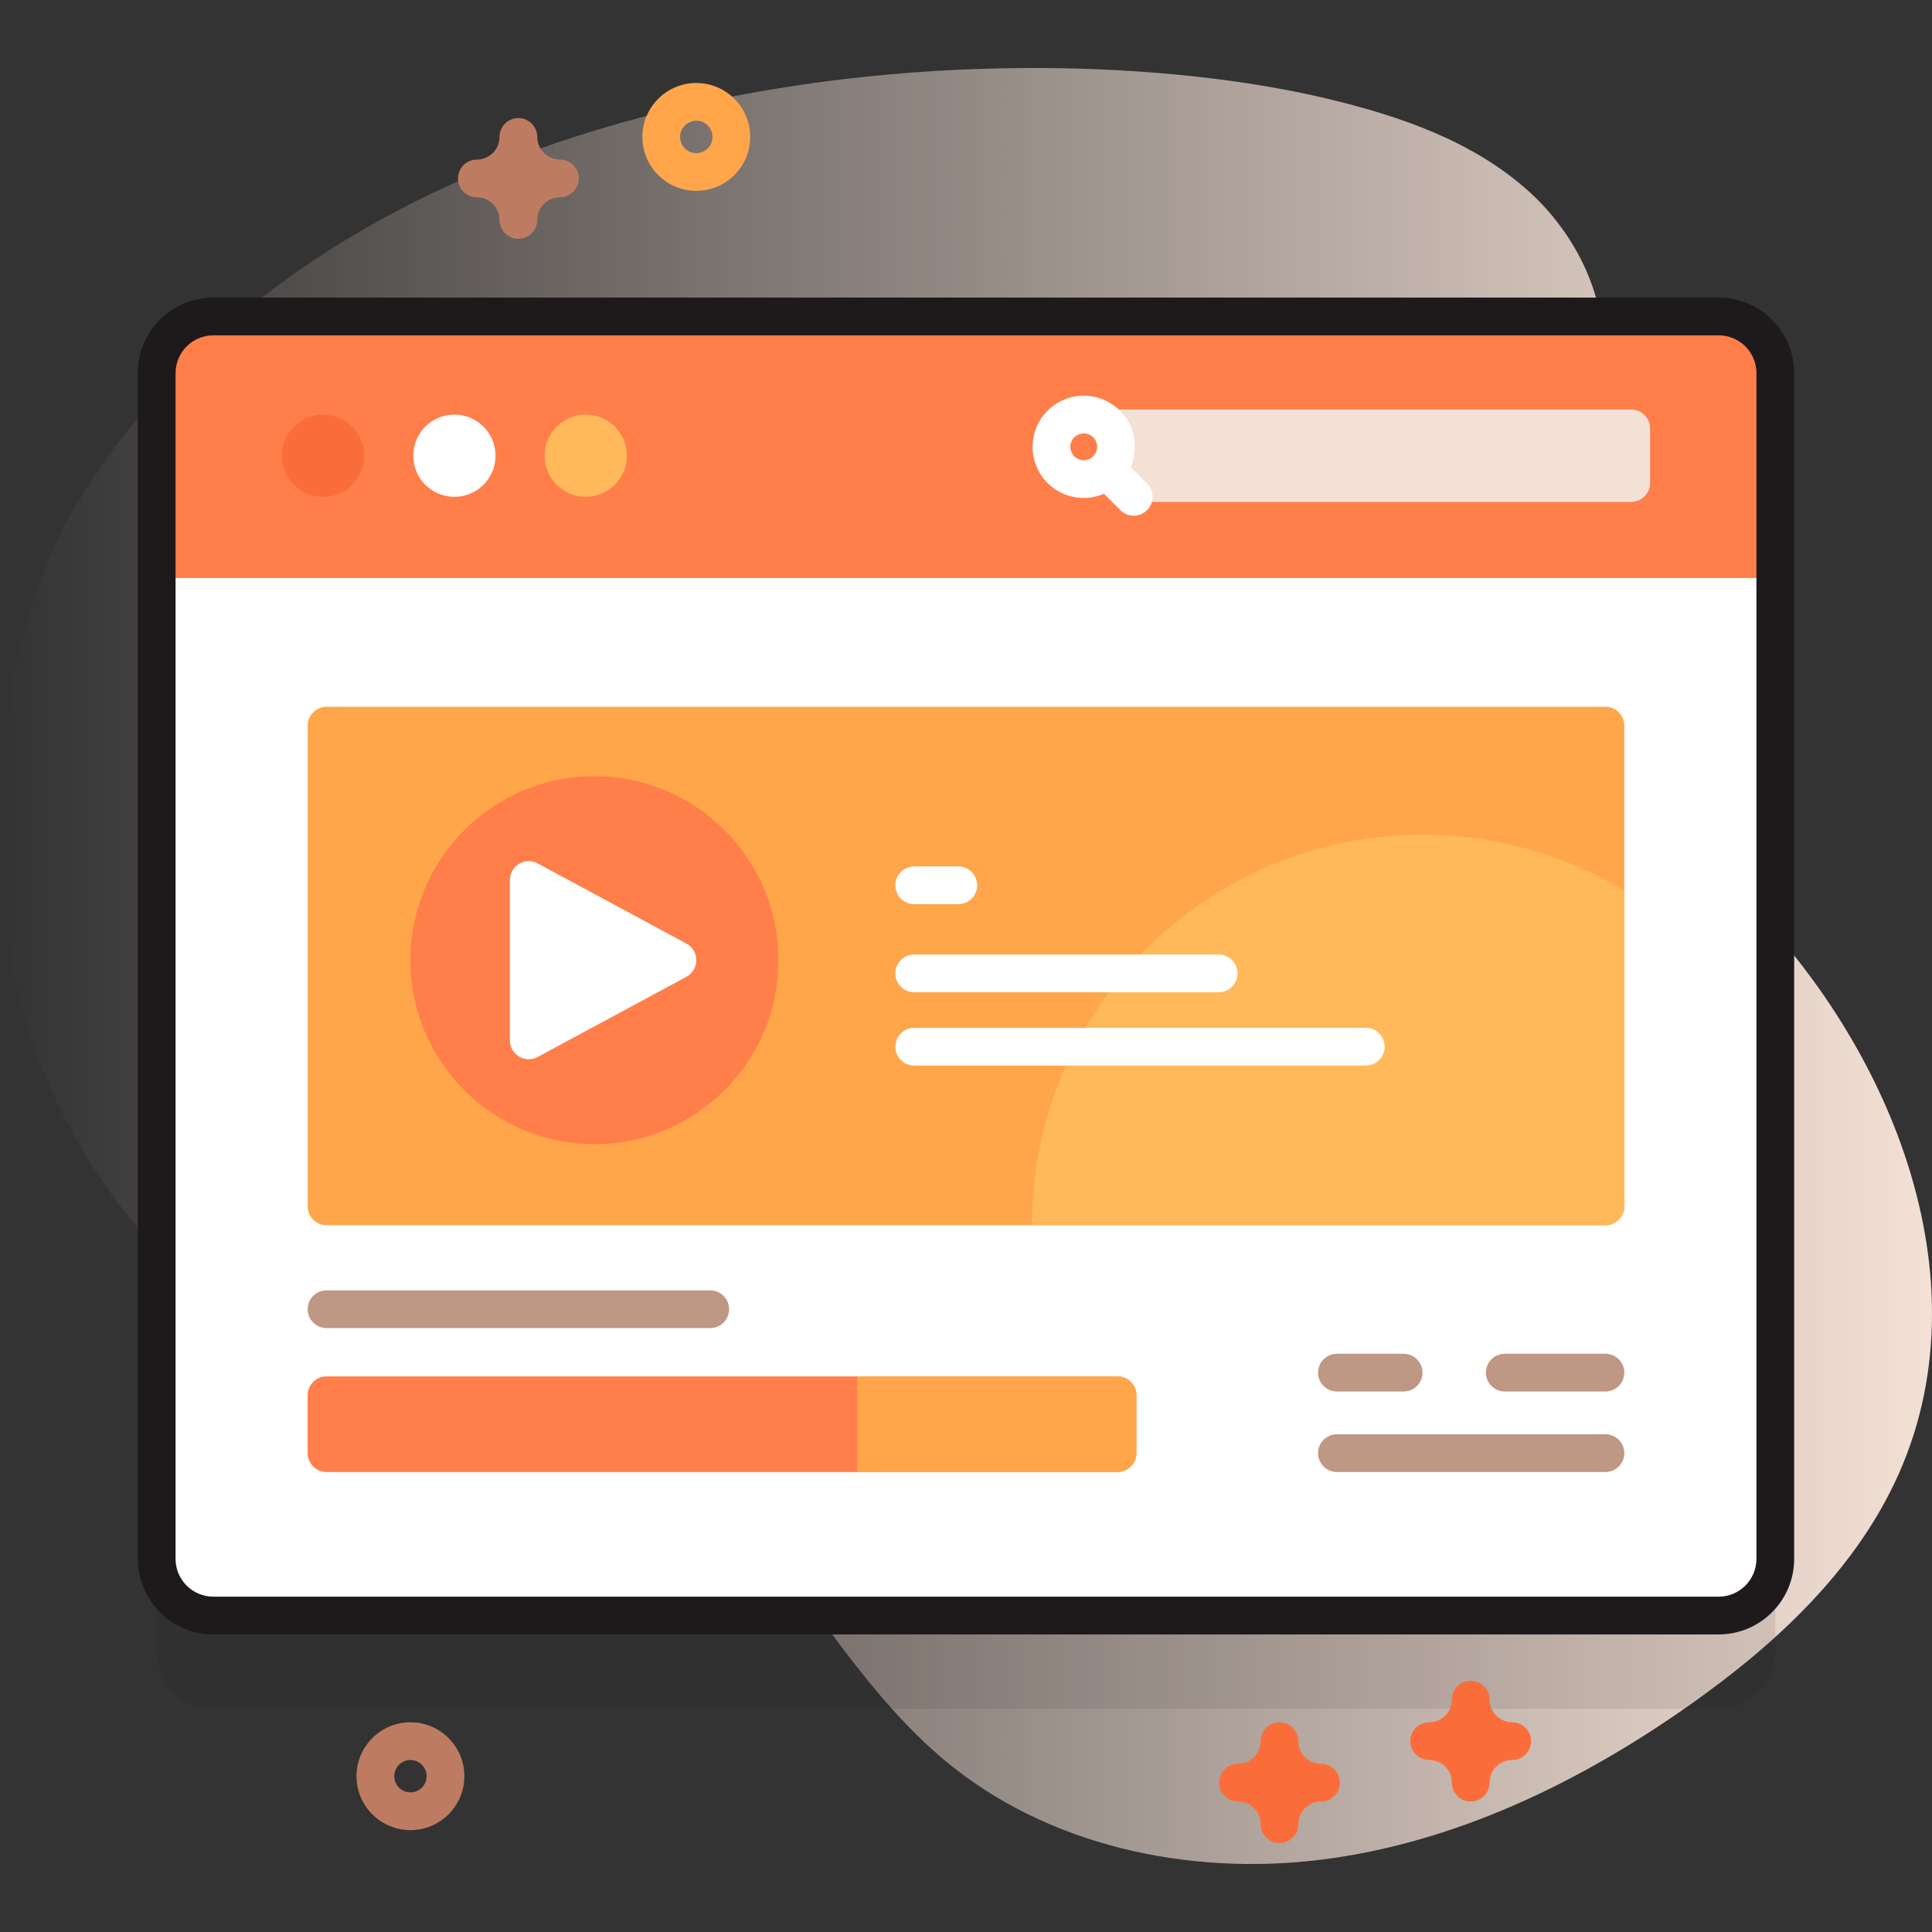 <?xml version="1.0" encoding="iso-8859-1"?>
<!-- Generator: Adobe Illustrator 28.6.0, SVG Export Plug-In . SVG Version: 9.03 Build 54939)  -->
<svg version="1.1" id="Capa_1" xmlns="http://www.w3.org/2000/svg" xmlns:xlink="http://www.w3.org/1999/xlink" x="0px" y="0px"
	 width="512px" height="512px" viewBox="0 0 512 512" enable-background="new 0 0 512 512" xml:space="preserve">
<rect x="0" y="0" width="512" height="512" fill="#333333" stroke="none"/>
<g>
	
		<linearGradient id="SVGID_1_" gradientUnits="userSpaceOnUse" x1="2.530939e-04" y1="258" x2="512.001" y2="258" gradientTransform="matrix(1 0 0 -1 0 514)">
		<stop  offset="0" style="stop-color:#F4E1D6;stop-opacity:0"/>
		<stop  offset="1" style="stop-color:#F4E1D6"/>
	</linearGradient>
	<path fill="url(#SVGID_1_)" d="M20.337,133.512C-3.63,172.91-6.156,241.125,11.4,283.768c15.377,37.351,45.966,72.409,86.12,76.801
		c14.766,1.615,29.858-1.024,44.472,1.638c50.257,9.152,68.952,71.09,108.01,104.014c27.182,22.913,64.898,31.021,100.174,26.607
		s68.302-20.363,97.376-40.824c22.957-16.157,44.436-36.022,55.764-61.707c23.744-53.839-4.19-118.501-47.587-158.239
		c-13.516-12.377-28.581-23.294-39.875-37.727s-18.48-33.695-13.099-51.214c4.293-13.977,15.849-24.812,20.227-38.763
		c5.958-18.984-3.035-40.281-17.802-53.616s-34.308-20.039-53.666-24.64C270.411,6.818,92.691,14.574,20.337,133.512L20.337,133.512
		z"/>
</g>
<g>
	<g>
		<path opacity="0.1" fill="#1E1A1B" enable-background="new    " d="M455.47,452.847H56.53c-8.284,0-15-6.716-15-15V123.581
			c0-8.284,6.716-15,15-15h398.94c8.284,0,15,6.716,15,15v314.266C470.47,446.132,463.755,452.847,455.47,452.847z"/>
		<path fill="#FFFFFF" d="M455.47,428.133H56.53c-8.284,0-15-6.716-15-15V98.867c0-8.284,6.716-15,15-15h398.94
			c8.284,0,15,6.716,15,15v314.266C470.47,421.418,463.755,428.133,455.47,428.133z"/>
		<path fill="#FF7E4A" d="M470.47,153.18V98.867c0-8.284-6.716-15-15-15H56.53c-8.284,0-15,6.716-15,15v54.313H470.47z"/>
		<path fill="#1E1A1B" d="M455.47,433.133H56.53c-11.028,0-20-8.972-20-20V98.867c0-11.028,8.972-20,20-20h398.94
			c11.028,0,20,8.972,20,20v314.266C475.47,424.161,466.498,433.133,455.47,433.133z M56.53,88.867c-5.514,0-10,4.486-10,10v314.266
			c0,5.514,4.486,10,10,10h398.94c5.514,0,10-4.486,10-10V98.867c0-5.514-4.486-10-10-10H56.53z"/>
	</g>
	<g>
		<g>
			<circle fill="#FA6D3B" cx="85.623" cy="120.768" r="10.901"/>
			<circle fill="#FFFFFF" cx="120.424" cy="120.768" r="10.901"/>
			<circle fill="#FFB95A" cx="155.224" cy="120.768" r="10.901"/>
		</g>
		<path fill="#F4E1D6" d="M432.277,133.015H296.119V108.52h136.159c2.761,0,5,2.239,5,5v14.496
			C437.277,130.777,435.039,133.015,432.277,133.015L432.277,133.015z"/>
		<path fill="#FFFFFF" d="M296.789,108.831c-5.286-5.286-13.887-5.286-19.173,0s-5.286,13.887,0,19.173
			c4.037,4.037,10.003,4.98,14.953,2.852l4.348,4.348c1.952,1.952,5.119,1.952,7.071,0s1.952-5.119,0-7.071l-4.348-4.348
			C301.769,118.834,300.826,112.868,296.789,108.831z M284.687,115.902c1.387-1.387,3.644-1.387,5.031,0s1.387,3.644,0,5.031
			s-3.644,1.387-5.031,0S283.3,117.289,284.687,115.902z"/>
	</g>
</g>
<path fill="#FFA64B" d="M430.46,192.3v127.4c0,2.76-2.24,5-5,5H86.54c-2.76,0-5-2.24-5-5V192.3c0-2.76,2.24-5,5-5h338.92
	C428.22,187.3,430.46,189.54,430.46,192.3L430.46,192.3z"/>
<path fill="#FFB95A" d="M430.46,236.07v83.63c0,2.76-2.24,5-5,5H273.47c0-57.17,46.34-103.51,103.51-103.51
	C396.55,221.19,414.85,226.62,430.46,236.07z"/>
<g>
	<g>
		<path fill="#FFFFFF" d="M361.959,272.386h-119.68c-2.761,0-5,2.239-5,5s2.239,5,5,5H361.96c2.761,0,5-2.239,5-5
			S364.721,272.386,361.959,272.386z"/>
	</g>
	<g>
		<path fill="#FFFFFF" d="M322.959,252.959h-80.681c-2.761,0-5,2.239-5,5s2.239,5,5,5h80.681c2.761,0,5-2.239,5-5
			S325.721,252.959,322.959,252.959L322.959,252.959z"/>
	</g>
	<g>
		<path fill="#FFFFFF" d="M253.959,229.614h-11.681c-2.761,0-5,2.239-5,5s2.239,5,5,5h11.681c2.761,0,5-2.239,5-5
			S256.721,229.614,253.959,229.614L253.959,229.614z"/>
	</g>
</g>
<g>
	<g>
		<path fill="#BF9785" d="M188.218,341.956H86.537c-2.761,0-5,2.239-5,5s2.239,5,5,5h101.681c2.761,0,5-2.239,5-5
			S190.979,341.956,188.218,341.956z"/>
	</g>
</g>
<g>
	<g>
		<path fill="#BF9785" d="M371.977,358.762h-17.681c-2.761,0-5,2.239-5,5s2.239,5,5,5h17.681c2.761,0,5-2.239,5-5
			S374.739,358.762,371.977,358.762z"/>
	</g>
</g>
<g>
	<g>
		<path fill="#BF9785" d="M425.463,358.762h-26.681c-2.761,0-5,2.239-5,5s2.239,5,5,5h26.681c2.761,0,5-2.239,5-5
			S428.224,358.762,425.463,358.762z"/>
	</g>
</g>
<g>
	<g>
		<path fill="#BF9785" d="M425.463,380.097h-71.166c-2.761,0-5,2.239-5,5s2.239,5,5,5h71.166c2.761,0,5-2.239,5-5
			S428.224,380.097,425.463,380.097z"/>
	</g>
</g>
<g>
	<circle fill="#FF7E4A" cx="157.525" cy="254.46" r="48.754"/>
	<path fill="#FFFFFF" d="M135.123,233.214v42.493c0,3.785,4.042,6.197,7.373,4.401l39.404-21.247c3.503-1.889,3.503-6.913,0-8.802
		l-39.404-21.247C139.165,227.017,135.123,229.429,135.123,233.214L135.123,233.214z"/>
</g>
<path fill="#FF7E4A" d="M296.154,390.097H86.537c-2.761,0-5-2.239-5-5v-15.335c0-2.761,2.239-5,5-5h209.617c2.761,0,5,2.239,5,5
	v15.335C301.154,387.858,298.915,390.097,296.154,390.097z"/>
<path fill="#FFA64B" d="M296.154,364.762H227.12v25.335h69.034c2.761,0,5-2.239,5-5v-15.335
	C301.154,367.001,298.915,364.762,296.154,364.762z"/>
<path fill="#BD7C62" d="M108.771,485.004c-7.88,0-14.291-6.411-14.291-14.291c0-7.881,6.411-14.292,14.291-14.292
	s14.292,6.411,14.292,14.292C123.063,478.593,116.651,485.004,108.771,485.004L108.771,485.004z M108.771,466.421
	c-2.366,0-4.291,1.926-4.291,4.292s1.925,4.291,4.291,4.291s4.292-1.925,4.292-4.291S111.137,466.421,108.771,466.421z"/>
<path fill="#FFA64B" d="M184.527,50.579c-7.88,0-14.292-6.411-14.292-14.292c0-7.88,6.411-14.291,14.292-14.291
	s14.292,6.411,14.292,14.291C198.819,44.168,192.408,50.579,184.527,50.579L184.527,50.579z M184.527,31.996
	c-2.366,0-4.292,1.925-4.292,4.291s1.925,4.292,4.292,4.292s4.292-1.926,4.292-4.292S186.894,31.996,184.527,31.996L184.527,31.996z
	"/>
<path fill="#FA6D3B" d="M339.08,488.421c-2.761,0-5-2.238-5-5c0-3.309-2.691-6-6-6c-2.761,0-5-2.238-5-5s2.239-5,5-5
	c3.309,0,6-2.691,6-6c0-2.762,2.239-5,5-5s5,2.238,5,5c0,3.309,2.691,6,6,6c2.761,0,5,2.238,5,5s-2.239,5-5,5c-3.309,0-6,2.691-6,6
	C344.08,486.183,341.841,488.421,339.08,488.421z"/>
<path fill="#FA6D3B" d="M389.745,477.421c-2.761,0-5-2.238-5-5c0-3.309-2.691-6-6-6c-2.761,0-5-2.238-5-5s2.239-5,5-5
	c3.309,0,6-2.691,6-6c0-2.762,2.239-5,5-5s5,2.238,5,5c0,3.309,2.691,6,6,6c2.761,0,5,2.238,5,5s-2.239,5-5,5c-3.309,0-6,2.691-6,6
	C394.745,475.183,392.506,477.421,389.745,477.421z"/>
<path fill="#BD7C62" d="M137.377,63.287c-2.761,0-5-2.238-5-5c0-3.309-2.691-6-6-6c-2.761,0-5-2.238-5-5s2.239-5,5-5
	c3.309,0,6-2.691,6-6c0-2.762,2.239-5,5-5s5,2.238,5,5c0,3.309,2.691,6,6,6c2.761,0,5,2.238,5,5s-2.239,5-5,5c-3.309,0-6,2.691-6,6
	C142.377,61.049,140.139,63.287,137.377,63.287z"/>
</svg>

